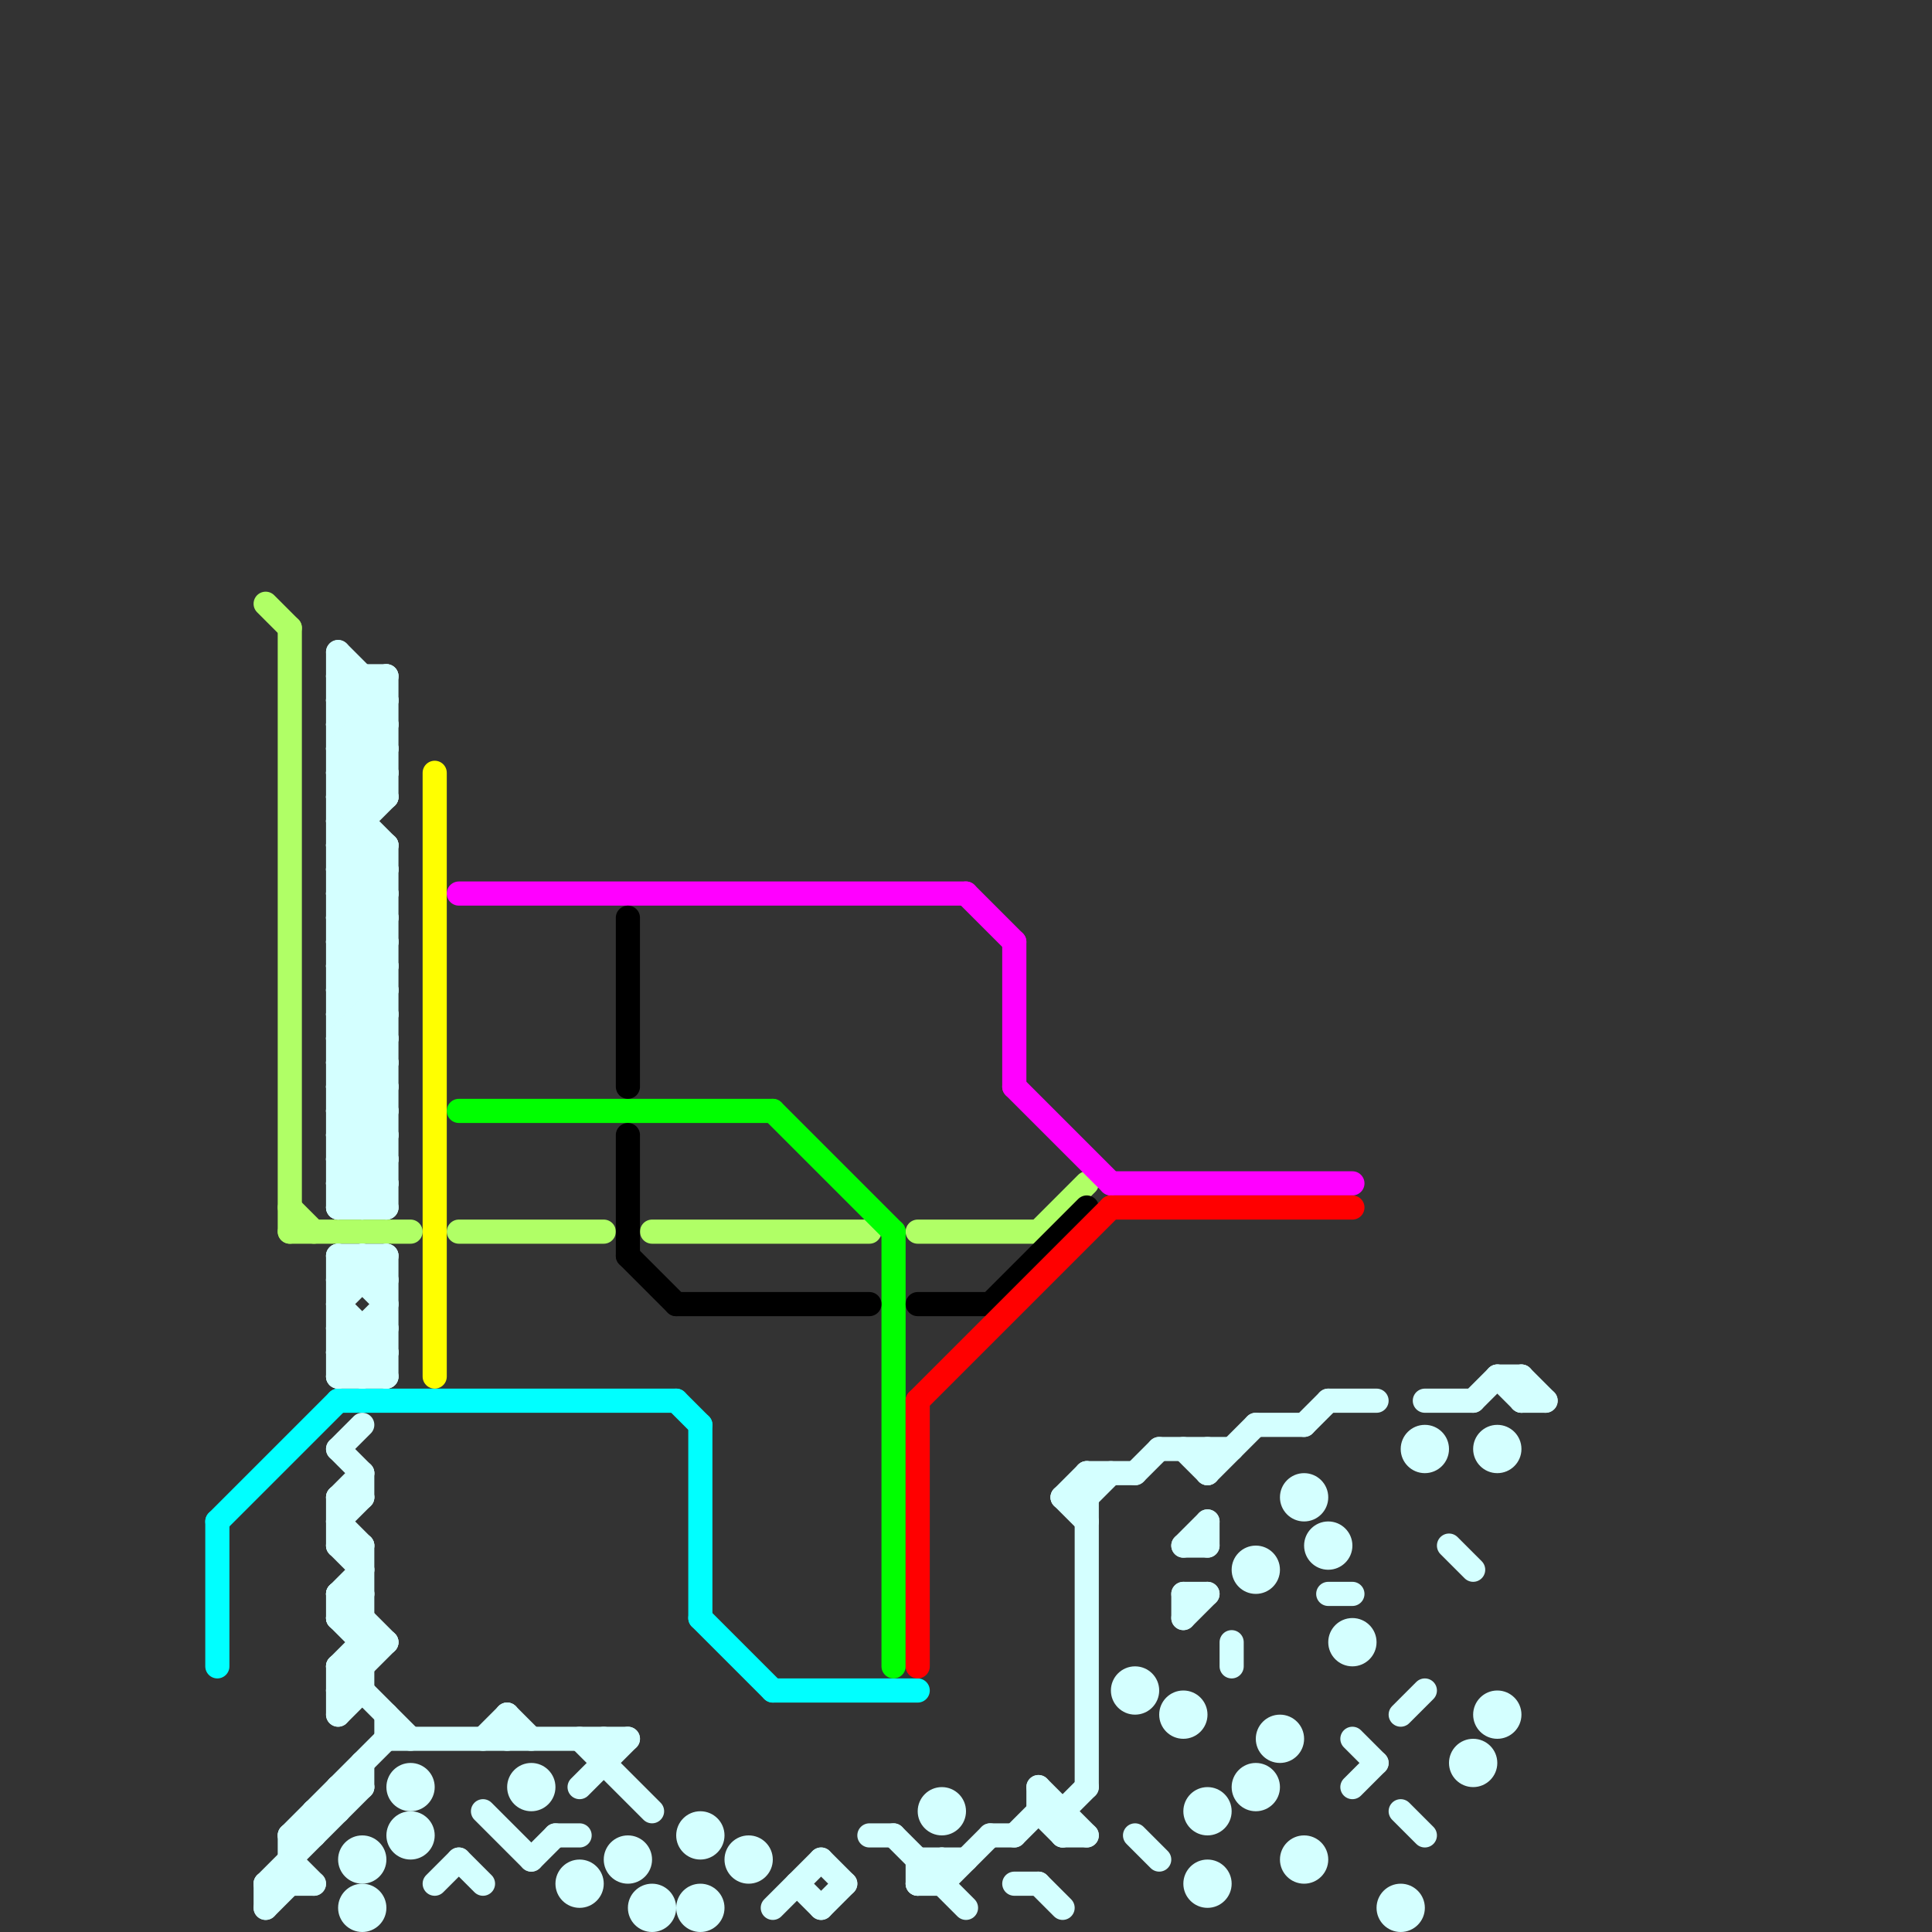 
<svg version="1.1" xmlns="http://www.w3.org/2000/svg" viewBox="0 0 80 80">
<rect x="0" y="0" width="80" height="80" fill="#333333" stroke="none"/>
<style>line { stroke-width: 1; fill: none; stroke-linecap: round; stroke-linejoin: round; } .c0 { stroke: #00ffff } .c1 { stroke: #b0ff66 } .c2 { stroke: #d4ffff } .c3 { stroke: #ffff00 } .c4 { stroke: #ff00ff } .c5 { stroke: #00ff00 } .c6 { stroke: #000000 } .c7 { stroke: #ff0000 }</style><line class="c0" x1="32" y1="70" x2="38" y2="70"/><line class="c0" x1="9" y1="63" x2="14" y2="58"/><line class="c0" x1="29" y1="59" x2="29" y2="67"/><line class="c0" x1="28" y1="58" x2="29" y2="59"/><line class="c0" x1="9" y1="63" x2="9" y2="69"/><line class="c0" x1="29" y1="67" x2="32" y2="70"/><line class="c0" x1="14" y1="58" x2="28" y2="58"/><line class="c1" x1="43" y1="51" x2="45" y2="49"/><line class="c1" x1="27" y1="51" x2="36" y2="51"/><line class="c1" x1="12" y1="26" x2="12" y2="51"/><line class="c1" x1="12" y1="51" x2="17" y2="51"/><line class="c1" x1="12" y1="50" x2="13" y2="51"/><line class="c1" x1="38" y1="51" x2="43" y2="51"/><line class="c1" x1="11" y1="25" x2="12" y2="26"/><line class="c1" x1="19" y1="51" x2="25" y2="51"/><line class="c2" x1="14" y1="41" x2="16" y2="41"/><line class="c2" x1="44" y1="75" x2="44" y2="76"/><line class="c2" x1="11" y1="78" x2="15" y2="74"/><line class="c2" x1="14" y1="43" x2="16" y2="43"/><line class="c2" x1="51" y1="68" x2="51" y2="69"/><line class="c2" x1="14" y1="67" x2="15" y2="66"/><line class="c2" x1="15" y1="57" x2="16" y2="56"/><line class="c2" x1="11" y1="78" x2="11" y2="79"/><line class="c2" x1="14" y1="70" x2="16" y2="68"/><line class="c2" x1="14" y1="37" x2="16" y2="39"/><line class="c2" x1="14" y1="49" x2="15" y2="50"/><line class="c2" x1="21" y1="71" x2="22" y2="72"/><line class="c2" x1="33" y1="78" x2="34" y2="79"/><line class="c2" x1="14" y1="30" x2="16" y2="28"/><line class="c2" x1="55" y1="58" x2="57" y2="58"/><line class="c2" x1="14" y1="29" x2="16" y2="31"/><line class="c2" x1="16" y1="52" x2="16" y2="57"/><line class="c2" x1="39" y1="78" x2="41" y2="76"/><line class="c2" x1="42" y1="76" x2="43" y2="75"/><line class="c2" x1="14" y1="31" x2="16" y2="33"/><line class="c2" x1="50" y1="60" x2="50" y2="61"/><line class="c2" x1="14" y1="41" x2="16" y2="43"/><line class="c2" x1="14" y1="42" x2="16" y2="40"/><line class="c2" x1="14" y1="43" x2="16" y2="45"/><line class="c2" x1="63" y1="57" x2="63" y2="58"/><line class="c2" x1="14" y1="34" x2="16" y2="32"/><line class="c2" x1="14" y1="36" x2="15" y2="35"/><line class="c2" x1="55" y1="66" x2="56" y2="66"/><line class="c2" x1="14" y1="44" x2="16" y2="42"/><line class="c2" x1="49" y1="67" x2="50" y2="66"/><line class="c2" x1="14" y1="54" x2="16" y2="52"/><line class="c2" x1="14" y1="67" x2="15" y2="68"/><line class="c2" x1="14" y1="56" x2="16" y2="54"/><line class="c2" x1="11" y1="78" x2="13" y2="78"/><line class="c2" x1="14" y1="66" x2="14" y2="67"/><line class="c2" x1="14" y1="28" x2="16" y2="28"/><line class="c2" x1="36" y1="76" x2="37" y2="76"/><line class="c2" x1="14" y1="64" x2="15" y2="65"/><line class="c2" x1="14" y1="30" x2="16" y2="30"/><line class="c2" x1="43" y1="74" x2="43" y2="75"/><line class="c2" x1="43" y1="75" x2="44" y2="75"/><line class="c2" x1="14" y1="27" x2="14" y2="50"/><line class="c2" x1="15" y1="52" x2="16" y2="53"/><line class="c2" x1="14" y1="36" x2="16" y2="36"/><line class="c2" x1="50" y1="63" x2="50" y2="64"/><line class="c2" x1="14" y1="46" x2="16" y2="46"/><line class="c2" x1="14" y1="56" x2="16" y2="56"/><line class="c2" x1="14" y1="60" x2="15" y2="59"/><line class="c2" x1="14" y1="48" x2="16" y2="48"/><line class="c2" x1="14" y1="28" x2="16" y2="30"/><line class="c2" x1="14" y1="30" x2="16" y2="32"/><line class="c2" x1="22" y1="77" x2="23" y2="76"/><line class="c2" x1="14" y1="62" x2="15" y2="62"/><line class="c2" x1="16" y1="72" x2="26" y2="72"/><line class="c2" x1="14" y1="69" x2="15" y2="68"/><line class="c2" x1="14" y1="74" x2="15" y2="74"/><line class="c2" x1="16" y1="35" x2="16" y2="50"/><line class="c2" x1="14" y1="34" x2="16" y2="36"/><line class="c2" x1="23" y1="76" x2="24" y2="76"/><line class="c2" x1="14" y1="36" x2="16" y2="38"/><line class="c2" x1="45" y1="61" x2="47" y2="61"/><line class="c2" x1="24" y1="74" x2="26" y2="72"/><line class="c2" x1="14" y1="54" x2="16" y2="56"/><line class="c2" x1="14" y1="45" x2="16" y2="43"/><line class="c2" x1="14" y1="46" x2="16" y2="48"/><line class="c2" x1="14" y1="60" x2="15" y2="61"/><line class="c2" x1="14" y1="47" x2="16" y2="45"/><line class="c2" x1="14" y1="48" x2="16" y2="50"/><line class="c2" x1="14" y1="39" x2="16" y2="37"/><line class="c2" x1="38" y1="78" x2="39" y2="78"/><line class="c2" x1="47" y1="61" x2="48" y2="60"/><line class="c2" x1="14" y1="57" x2="16" y2="55"/><line class="c2" x1="14" y1="55" x2="16" y2="55"/><line class="c2" x1="49" y1="64" x2="50" y2="64"/><line class="c2" x1="49" y1="66" x2="50" y2="66"/><line class="c2" x1="19" y1="77" x2="20" y2="78"/><line class="c2" x1="34" y1="77" x2="35" y2="78"/><line class="c2" x1="25" y1="72" x2="25" y2="73"/><line class="c2" x1="44" y1="62" x2="45" y2="61"/><line class="c2" x1="49" y1="60" x2="50" y2="61"/><line class="c2" x1="49" y1="66" x2="49" y2="67"/><line class="c2" x1="62" y1="57" x2="63" y2="58"/><line class="c2" x1="42" y1="78" x2="43" y2="78"/><line class="c2" x1="61" y1="58" x2="62" y2="57"/><line class="c2" x1="14" y1="39" x2="16" y2="39"/><line class="c2" x1="13" y1="75" x2="13" y2="76"/><line class="c2" x1="14" y1="57" x2="16" y2="57"/><line class="c2" x1="14" y1="55" x2="16" y2="57"/><line class="c2" x1="43" y1="78" x2="44" y2="79"/><line class="c2" x1="20" y1="75" x2="22" y2="77"/><line class="c2" x1="38" y1="77" x2="38" y2="78"/><line class="c2" x1="21" y1="71" x2="21" y2="72"/><line class="c2" x1="14" y1="32" x2="16" y2="30"/><line class="c2" x1="15" y1="73" x2="15" y2="74"/><line class="c2" x1="32" y1="79" x2="34" y2="77"/><line class="c2" x1="60" y1="64" x2="61" y2="65"/><line class="c2" x1="14" y1="67" x2="15" y2="67"/><line class="c2" x1="12" y1="76" x2="13" y2="76"/><line class="c2" x1="14" y1="42" x2="16" y2="42"/><line class="c2" x1="15" y1="68" x2="16" y2="68"/><line class="c2" x1="12" y1="76" x2="16" y2="72"/><line class="c2" x1="14" y1="44" x2="16" y2="44"/><line class="c2" x1="14" y1="27" x2="16" y2="29"/><line class="c2" x1="44" y1="62" x2="45" y2="63"/><line class="c2" x1="63" y1="57" x2="64" y2="58"/><line class="c2" x1="14" y1="66" x2="15" y2="65"/><line class="c2" x1="14" y1="64" x2="15" y2="64"/><line class="c2" x1="14" y1="69" x2="17" y2="72"/><line class="c2" x1="14" y1="39" x2="16" y2="41"/><line class="c2" x1="15" y1="50" x2="16" y2="49"/><line class="c2" x1="16" y1="71" x2="16" y2="72"/><line class="c2" x1="14" y1="50" x2="16" y2="48"/><line class="c2" x1="14" y1="63" x2="15" y2="62"/><line class="c2" x1="38" y1="77" x2="40" y2="77"/><line class="c2" x1="14" y1="70" x2="15" y2="70"/><line class="c2" x1="14" y1="42" x2="16" y2="44"/><line class="c2" x1="14" y1="33" x2="16" y2="31"/><line class="c2" x1="14" y1="44" x2="16" y2="46"/><line class="c2" x1="14" y1="35" x2="16" y2="33"/><line class="c2" x1="15" y1="52" x2="15" y2="53"/><line class="c2" x1="14" y1="34" x2="15" y2="34"/><line class="c2" x1="44" y1="75" x2="45" y2="74"/><line class="c2" x1="59" y1="58" x2="61" y2="58"/><line class="c2" x1="15" y1="28" x2="15" y2="50"/><line class="c2" x1="58" y1="75" x2="59" y2="76"/><line class="c2" x1="14" y1="50" x2="16" y2="50"/><line class="c2" x1="14" y1="63" x2="15" y2="64"/><line class="c2" x1="14" y1="52" x2="16" y2="52"/><line class="c2" x1="14" y1="66" x2="16" y2="68"/><line class="c2" x1="47" y1="76" x2="48" y2="77"/><line class="c2" x1="13" y1="75" x2="14" y2="75"/><line class="c2" x1="14" y1="37" x2="16" y2="35"/><line class="c2" x1="34" y1="79" x2="35" y2="78"/><line class="c2" x1="14" y1="33" x2="16" y2="33"/><line class="c2" x1="14" y1="35" x2="16" y2="35"/><line class="c2" x1="63" y1="58" x2="64" y2="58"/><line class="c2" x1="14" y1="45" x2="16" y2="45"/><line class="c2" x1="14" y1="47" x2="16" y2="47"/><line class="c2" x1="52" y1="59" x2="54" y2="59"/><line class="c2" x1="48" y1="60" x2="51" y2="60"/><line class="c2" x1="14" y1="52" x2="14" y2="57"/><line class="c2" x1="14" y1="71" x2="15" y2="70"/><line class="c2" x1="14" y1="69" x2="15" y2="69"/><line class="c2" x1="14" y1="69" x2="14" y2="71"/><line class="c2" x1="15" y1="61" x2="15" y2="62"/><line class="c2" x1="18" y1="78" x2="19" y2="77"/><line class="c2" x1="41" y1="76" x2="42" y2="76"/><line class="c2" x1="14" y1="29" x2="15" y2="28"/><line class="c2" x1="14" y1="37" x2="16" y2="37"/><line class="c2" x1="15" y1="64" x2="15" y2="70"/><line class="c2" x1="45" y1="61" x2="45" y2="74"/><line class="c2" x1="15" y1="55" x2="15" y2="57"/><line class="c2" x1="14" y1="33" x2="16" y2="35"/><line class="c2" x1="14" y1="35" x2="16" y2="37"/><line class="c2" x1="14" y1="45" x2="16" y2="47"/><line class="c2" x1="20" y1="72" x2="21" y2="71"/><line class="c2" x1="14" y1="47" x2="16" y2="49"/><line class="c2" x1="14" y1="38" x2="16" y2="36"/><line class="c2" x1="14" y1="40" x2="16" y2="38"/><line class="c2" x1="50" y1="61" x2="52" y2="59"/><line class="c2" x1="14" y1="56" x2="15" y2="57"/><line class="c2" x1="37" y1="76" x2="40" y2="79"/><line class="c2" x1="12" y1="77" x2="13" y2="78"/><line class="c2" x1="16" y1="28" x2="16" y2="33"/><line class="c2" x1="14" y1="53" x2="16" y2="53"/><line class="c2" x1="14" y1="32" x2="15" y2="33"/><line class="c2" x1="14" y1="32" x2="16" y2="32"/><line class="c2" x1="44" y1="62" x2="45" y2="62"/><line class="c2" x1="44" y1="76" x2="45" y2="76"/><line class="c2" x1="24" y1="72" x2="27" y2="75"/><line class="c2" x1="14" y1="74" x2="14" y2="75"/><line class="c2" x1="14" y1="38" x2="16" y2="38"/><line class="c2" x1="43" y1="74" x2="45" y2="76"/><line class="c2" x1="14" y1="40" x2="16" y2="40"/><line class="c2" x1="43" y1="75" x2="44" y2="76"/><line class="c2" x1="14" y1="62" x2="15" y2="61"/><line class="c2" x1="45" y1="62" x2="46" y2="61"/><line class="c2" x1="58" y1="71" x2="59" y2="70"/><line class="c2" x1="14" y1="46" x2="16" y2="44"/><line class="c2" x1="14" y1="48" x2="16" y2="46"/><line class="c2" x1="14" y1="66" x2="15" y2="66"/><line class="c2" x1="38" y1="78" x2="39" y2="77"/><line class="c2" x1="12" y1="76" x2="12" y2="78"/><line class="c2" x1="56" y1="74" x2="57" y2="73"/><line class="c2" x1="14" y1="38" x2="16" y2="40"/><line class="c2" x1="14" y1="40" x2="16" y2="42"/><line class="c2" x1="14" y1="62" x2="14" y2="64"/><line class="c2" x1="14" y1="31" x2="16" y2="29"/><line class="c2" x1="49" y1="64" x2="50" y2="63"/><line class="c2" x1="14" y1="49" x2="16" y2="47"/><line class="c2" x1="14" y1="41" x2="16" y2="39"/><line class="c2" x1="14" y1="52" x2="16" y2="54"/><line class="c2" x1="14" y1="43" x2="16" y2="41"/><line class="c2" x1="11" y1="79" x2="12" y2="78"/><line class="c2" x1="39" y1="77" x2="39" y2="78"/><line class="c2" x1="62" y1="57" x2="63" y2="57"/><line class="c2" x1="56" y1="72" x2="57" y2="73"/><line class="c2" x1="54" y1="59" x2="55" y2="58"/><line class="c2" x1="14" y1="29" x2="16" y2="29"/><line class="c2" x1="14" y1="31" x2="16" y2="31"/><line class="c2" x1="14" y1="49" x2="16" y2="49"/><line class="c2" x1="14" y1="53" x2="15" y2="52"/><circle cx="53" cy="72" r="1" fill="#d4ffff" /><circle cx="15" cy="79" r="1" fill="#d4ffff" /><circle cx="56" cy="68" r="1" fill="#d4ffff" /><circle cx="54" cy="77" r="1" fill="#d4ffff" /><circle cx="61" cy="73" r="1" fill="#d4ffff" /><circle cx="17" cy="76" r="1" fill="#d4ffff" /><circle cx="49" cy="71" r="1" fill="#d4ffff" /><circle cx="24" cy="78" r="1" fill="#d4ffff" /><circle cx="62" cy="71" r="1" fill="#d4ffff" /><circle cx="39" cy="75" r="1" fill="#d4ffff" /><circle cx="31" cy="77" r="1" fill="#d4ffff" /><circle cx="59" cy="60" r="1" fill="#d4ffff" /><circle cx="47" cy="70" r="1" fill="#d4ffff" /><circle cx="22" cy="74" r="1" fill="#d4ffff" /><circle cx="58" cy="79" r="1" fill="#d4ffff" /><circle cx="50" cy="75" r="1" fill="#d4ffff" /><circle cx="50" cy="78" r="1" fill="#d4ffff" /><circle cx="27" cy="79" r="1" fill="#d4ffff" /><circle cx="15" cy="77" r="1" fill="#d4ffff" /><circle cx="26" cy="77" r="1" fill="#d4ffff" /><circle cx="29" cy="76" r="1" fill="#d4ffff" /><circle cx="55" cy="64" r="1" fill="#d4ffff" /><circle cx="29" cy="79" r="1" fill="#d4ffff" /><circle cx="52" cy="65" r="1" fill="#d4ffff" /><circle cx="17" cy="74" r="1" fill="#d4ffff" /><circle cx="52" cy="74" r="1" fill="#d4ffff" /><circle cx="62" cy="60" r="1" fill="#d4ffff" /><circle cx="54" cy="62" r="1" fill="#d4ffff" /><line class="c3" x1="18" y1="32" x2="18" y2="57"/><line class="c4" x1="42" y1="45" x2="46" y2="49"/><line class="c4" x1="42" y1="39" x2="42" y2="45"/><line class="c4" x1="40" y1="37" x2="42" y2="39"/><line class="c4" x1="46" y1="49" x2="56" y2="49"/><line class="c4" x1="19" y1="37" x2="40" y2="37"/><line class="c5" x1="32" y1="46" x2="37" y2="51"/><line class="c5" x1="37" y1="51" x2="37" y2="69"/><line class="c5" x1="19" y1="46" x2="32" y2="46"/><line class="c6" x1="26" y1="47" x2="26" y2="52"/><line class="c6" x1="26" y1="38" x2="26" y2="45"/><line class="c6" x1="41" y1="54" x2="45" y2="50"/><line class="c6" x1="28" y1="54" x2="36" y2="54"/><line class="c6" x1="26" y1="52" x2="28" y2="54"/><line class="c6" x1="38" y1="54" x2="41" y2="54"/><line class="c7" x1="38" y1="58" x2="38" y2="69"/><line class="c7" x1="46" y1="50" x2="56" y2="50"/><line class="c7" x1="38" y1="58" x2="46" y2="50"/>


</svg>

